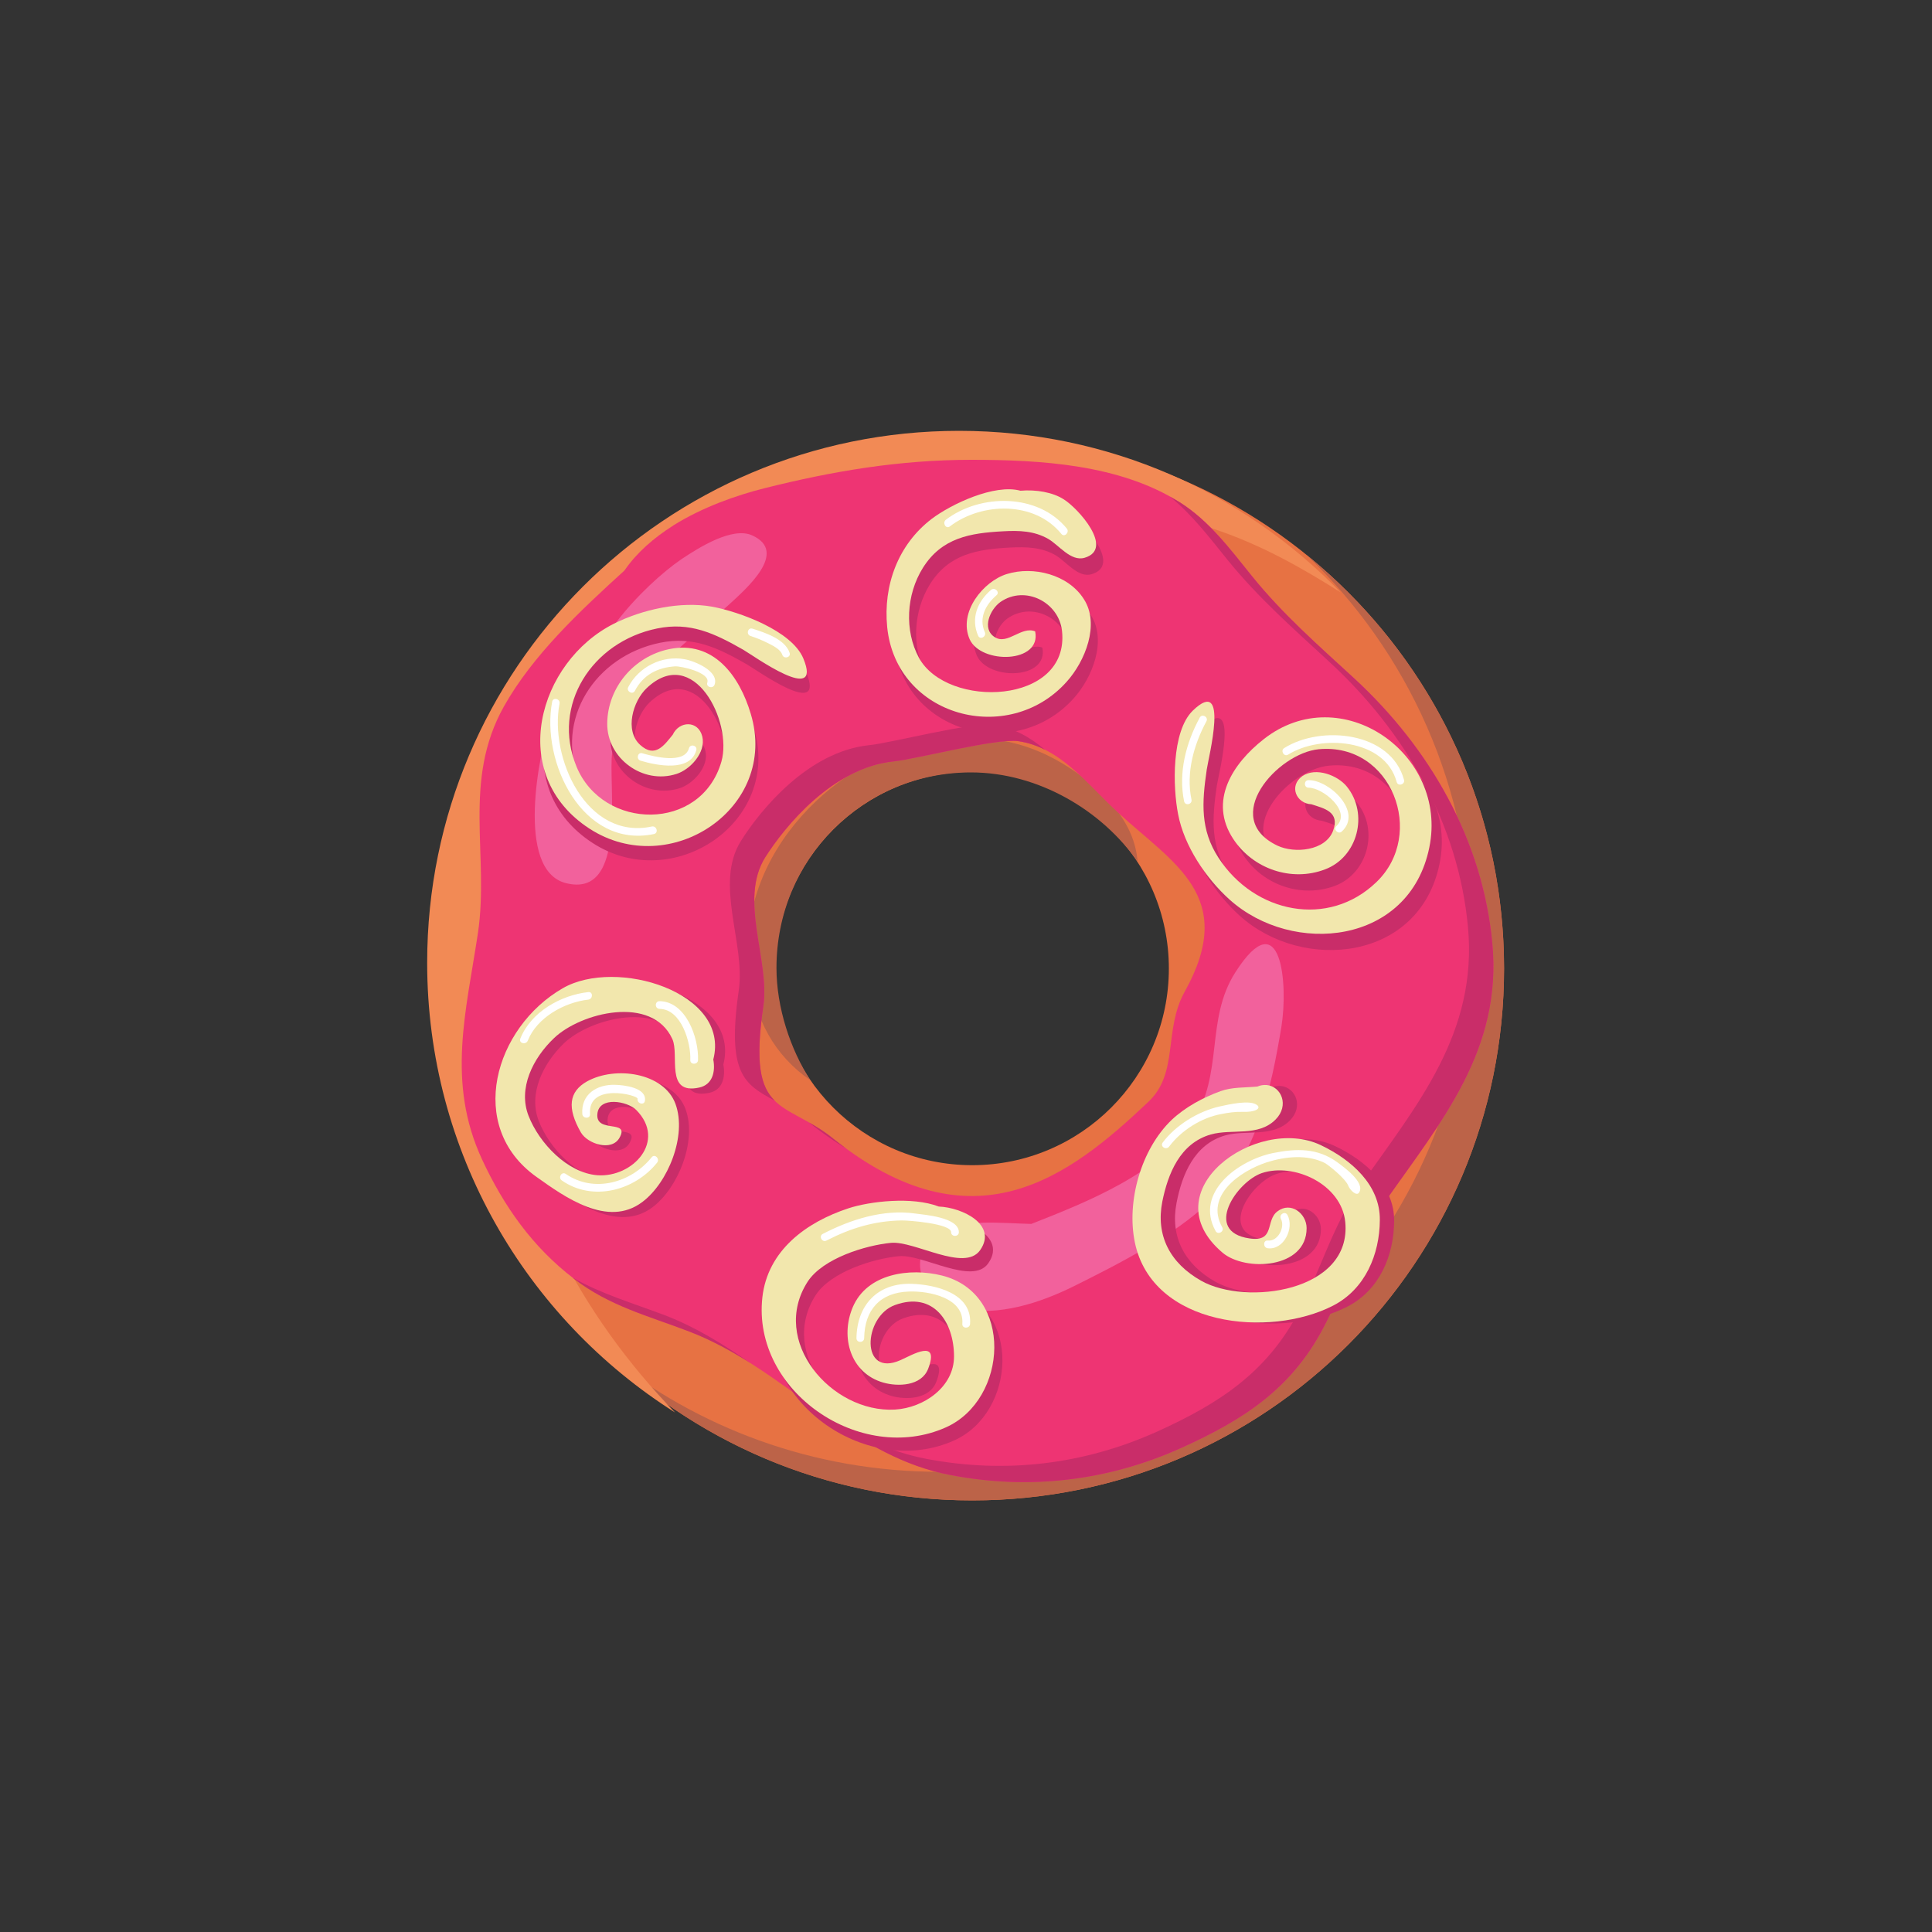 <svg version="1.2" xmlns="http://www.w3.org/2000/svg" width="1000" height="1000"><rect width="100%" height="100%" fill="#333333" stroke="none"/><style>.b{fill:#bc6348}.e{fill:#c92d69}.f{fill:#f2619c}.g{fill:#fff}.h{fill:#f2e7ad}</style><path fill-rule="evenodd" d="M778.5 501.3c0 152-123.2 275.3-275.3 275.3-152 0-275.3-123.3-275.3-275.3S351.2 226 503.2 226c152.1 0 275.3 123.3 275.3 275.3zm-173.5 0c0-56.2-45.6-101.8-101.8-101.8-56.2 0-101.7 45.6-101.7 101.8 0 56.2 45.5 101.8 101.7 101.8S605 557.5 605 501.3z" style="fill:#e77243"/><path class="b" d="M676 287c52.7 50.1 85.6 121 85.6 199.5 0 152.1-123.2 275.3-275.2 275.3-65.5 0-125.5-22.8-172.8-60.9 49.4 46.9 116.1 75.7 189.6 75.7 152.1 0 275.3-123.3 275.3-275.3 0-86.6-40-163.9-102.5-214.3z"/><path d="M261.9 538.1c-.8-166.9 91.5-280 285.6-276.9 66.2 1.1 103.9 18.5 146.4 45.4-50-51.6-120-83.6-197.5-83.6-152.1 0-275.3 123.2-275.3 275.3 0 98 51.2 184 128.3 232.8-48.1-49.6-87.1-118.5-87.5-193z" style="fill:#f28a55"/><path class="b" d="M419.5 559.2c-10.4-16-17.6-37.7-17.6-58.2 0-56.2 44.5-101.2 100.7-101.2 34.8 0 67.8 19.7 86.2 46.2-1.4-19.8-16.3-35.5-32.5-46.7-24.2-16.8-48.3-20.2-76.3-15.3-43.1 7.5-100 55.2-92.2 119.8 2.9 23.6 12.8 42.3 31.7 55.4z"/><path fill-rule="evenodd" d="M717 621.8c-14.5 20.8-20.5 43.7-32.1 65.6-16.7 31.6-41.3 47.5-73.4 62-37.9 17.1-78.5 21.9-119.4 14.1-52.4-9.9-86.6-55.7-135.3-74.3-21.4-8.2-41.4-13.2-59.8-27.4-21.4-16.4-36.2-37.4-47.5-61.7-18.5-39.9-8.2-76.7-2.1-117.3 5.9-40.1-8.2-78.5 13.4-117.1 14.9-26.5 39-49.1 62.4-70.4 6.4-9.3 15.3-17 25.3-23.3q0-.1.1-.1c14.9-9.3 32.3-15.5 47.5-19.3 34.8-8.7 69.3-14.6 106.6-14.6 36.2 0 76.8 2.4 107.8 21.9 15.4 9.7 26.2 24.3 37.5 38.3 16 19.8 34.2 35.7 52.9 52.9 39.4 36.3 66.5 83.9 71.5 136.9 5.3 55.3-26.4 92.4-55.4 133.8zM578.6 420.5c-16.2-14.9-29.7-33.7-51.7-36.9-11-1.6-53.2 9.4-64.3 10.5-31.7 3.2-56.4 33.7-66.5 49.6-13.9 22.1 2.5 53.1-1 77.2-8.5 57.8 10.6 48 36.1 68.4 72.5 58 122.1 20 163.2-19 15.9-15 7.7-37.1 18.8-57 27.6-49.5-5.9-66.3-34.6-92.8z" style="fill:#ee3473"/><path class="e" d="M401 569.7c-7.3-7.2-10.3-19.1-5.9-48.8 3.5-24.1-12.9-55.1 1-77.2 10.1-15.9 34.8-46.4 66.5-49.6 11.1-1.1 53.3-12.1 64.3-10.5 5.1.7 9.7 2.3 14 4.5-7.7-6.5-16.2-11.4-26.6-12.9-11.1-1.6-53.3 9.4-64.4 10.5-31.6 3.2-56.4 33.6-66.4 49.6-13.9 22.1 2.4 53-1.1 77.2-6.3 43.4 2.9 48.7 18.6 57.2zM431.2 589.3c-4.4-3.6-8.7-6.2-12.6-8.4 6.6 5.3 13.1 9.8 19.4 13.6q-3.4-2.5-6.8-5.2zM344.2 680.8c-16.9-6.4-32.8-11-47.8-19.5q.3.3.6.5c18.4 14.2 38.4 19.2 59.8 27.4 11.2 4.3 21.6 10 31.6 16.3-14-9.7-28.3-18.6-44.2-24.7zM772.4 488c-5-53-32.1-100.6-71.5-136.9-18.7-17.2-36.9-33.1-52.9-52.9-11.3-14-22.1-28.6-37.5-38.3q-2.5-1.5-5-2.9c11.5 9.3 20.5 21.2 29.8 32.7 16.1 19.9 34.3 35.8 52.9 53 39.4 36.3 66.6 83.9 71.6 136.9 5.2 55.2-26.5 92.4-55.4 133.7-14.6 20.8-20.6 43.7-32.2 65.7-16.7 31.6-41.3 47.5-73.3 62-38 17.1-78.5 21.9-119.4 14.1-19-3.6-35.5-11.9-51.2-21.8 19.5 13.6 39.7 25.7 63.8 30.2 40.9 7.8 81.5 3 119.4-14.1 32.1-14.5 56.7-30.4 73.4-62 11.6-21.9 17.6-44.8 32.1-65.6 29-41.4 60.7-78.5 55.4-133.8z"/><path class="f" d="M389.3 277.1c-10.2-4.6-27.4 6.2-36.4 12.2-10 6.8-23.7 19.3-34.1 33-15.4 13.1-27.4 31.4-33.8 49.7-5.9 16.9-18.5 78.4 7.9 85.1 32.4 8.2 21.6-52.1 24-67.7 5.4-34.4 36.4-54.5 59.8-75.9 9.5-8.7 31.7-27.8 12.6-36.4zM639.4 503.3c-15.7 24.6-5.8 52.3-22.2 77.6-17 26.3-54.1 41.1-83.4 52.6-15.9-.4-35.1-2.6-46.4 3.9-20.8 11.9-9.7 36.3 9.6 40 20.1 4 41.2-3 58.5-11.5 22.9-11.4 52.2-26.2 70.8-44.2 24.5-23.7 31.7-58.9 36.9-89.9 3.7-22.4 0-65.8-23.8-28.5z"/><path class="e" d="M522.8 283.4c8.5-.4 16.2-.2 23.4 3.9 5.5 3.1 11.7 12 18.8 9.9 15.7-4.6-3.4-25.8-10.8-30.4-5.6-3.5-14.3-5.1-22.4-4.4-13.4-3.6-35.9 7-45.9 14.6-17.4 13.4-25.1 34.4-23 56 4.6 46.5 62.7 62 92.8 28.5 9.7-10.7 17.3-29.9 9-43-8.1-12.7-26.3-17.2-39.8-13-12.2 3.8-25.4 20-19.3 33.8 5.9 13.1 37.3 12.5 33.9-4.1-7.2-2.8-14.2 7.2-20.9 3-7-4.3-2.3-14.5 2.9-18.1 12.8-9 30.3.1 31.9 15 4.1 38.2-59.5 40.5-74.1 13.7-7.6-13.9-6.6-32.5 2.1-46.5 9.8-15.6 24.5-18 41.4-18.9zM659.3 391c-16 12.7-28.6 32-15.7 51.7 10.2 15.5 30.1 22.3 47.4 15.8 16.9-6.4 22.9-28.8 11.4-43-4.7-5.7-16-10.2-23-5.3-7.2 5-3.2 14.1 4.7 14.6 6.4 2 14.9 3.8 11.2 13.6-4 10.5-19.9 11.9-28.8 7.7-30-14.2 0-47.8 21.4-49.8 37.8-3.6 55.7 43.9 29.8 68.8-24.9 23.8-63 16.1-81.8-12.7-9.4-14.6-8.6-28.4-6.1-45.6.9-5.9 12.1-49.1-7.1-30.5-11.2 10.8-10.4 39.6-7.7 53.7 3.2 16.2 14.4 32.9 26.7 44 32.6 29.4 93.1 23.5 103.4-26.9 10-48.5-45.8-87.4-85.8-56.1zM390.2 376.9c-5.9-19.6-19.3-38.4-42.3-33.5-18.2 3.8-31.8 19.9-32 38.4-.3 18.1 18.4 31.7 35.8 26.2 7.1-2.2 15.4-11.2 13.4-19.4-2.1-8.5-12-8.2-15.3-1-4.2 5.2-9 12.5-16.8 5.4-8.3-7.4-3.8-22.8 3.3-29.5 24.3-22.8 44.6 17.5 38.7 38.1-10.5 36.5-61.3 35.8-75 2.6-13.1-31.8 8-64.6 41.6-71.5 17.1-3.5 29.6 2.4 44.7 11 5.2 2.9 41.3 29.1 31 4.4-5.9-14.3-33.1-24.1-47.2-26.7-16.3-2.9-35.9 1.3-50.7 8.8-39.3 19.7-55.8 78.1-12.7 106.1 41.6 27 98.1-10.8 83.5-59.4zM691 593.2c-33.3-15.8-88.3 24-50.8 55.7 11.7 10 43.5 8.4 43.5-12.7 0-7.5-8.2-13.9-15.1-8.7-6.4 4.8-1.1 16-14.5 14-24.2-3.5-6.5-29.4 6.4-33.8 16.7-5.6 41.3 5.8 43.2 25.4 3.5 36.1-51.5 43.4-74.7 30.3-16.2-9.2-23.4-23.6-20-40.9 2.8-14.4 9.1-30.2 25.1-34.8 10.9-3.1 24.5 1.3 33.5-7.7 7.3-7.3 3-17.1-4.6-17.9l.4-.1q-.2.1-.5.1c-1.4-.1-3.1.1-4.8.8-6.3.6-13 .2-19 2.4-9.1 3.3-18.3 8.3-25.3 15-15.8 15.1-23.4 42-19 63.3 9.1 43.7 69.7 49.6 102.6 32.7 16.7-8.6 24.1-26.5 24.2-44.3.2-18.1-14.8-31.3-30.6-38.8zM296.6 514.1c-35.3 20.4-50.4 71.5-13.8 97.6 14.8 10.5 37.1 26.5 54.9 13.2 13.3-10 23.2-34.4 17.1-50.9-5.9-16.2-30.9-19.8-45.6-11.6-9.5 5.3-10.5 13.7-3.2 26.4 3.4 6 15.7 9.9 19.8 2.9 5.7-9.9-12.3-2.1-11.3-12.5.8-9.3 15.5-6.7 20.1-2.1 15.9 16.2-1.8 35.2-20.1 33.8-15.5-1.1-30.1-16.5-35.6-30.6-5.6-14.2 2.2-29.9 13.1-40.4 13.9-13.1 50.8-22.4 61.3.6 3.7 8.2-4.1 29.1 14 25.1 6.7-1.5 8.3-8.1 7.1-14.6 9-34.9-50.4-52.7-77.8-36.9z"/><path class="g" d="M463.7 711.5c5.2-.1 10-2.1 14.2-5 2.1-1.5.1-4.9-2-3.4-3.6 2.5-7.7 4.3-12.2 4.4-2.5.1-2.5 4.1 0 4z"/><path class="h" d="M291.3 511.5C256 531.8 241 583 277.6 609.1c14.7 10.5 37 26.5 54.8 13.1 13.3-9.9 23.3-34.4 17.2-50.9-6-16.1-31-19.7-45.7-11.6-9.5 5.3-10.5 13.8-3.2 26.5 3.5 5.9 15.8 9.9 19.9 2.8 5.7-9.9-12.4-2.1-11.4-12.4.8-9.3 15.5-6.7 20.1-2.1 15.9 16.1-1.8 35.1-20.1 33.8-15.5-1.2-30.1-16.6-35.6-30.7-5.6-14.2 2.2-29.9 13.2-40.3 13.8-13.2 50.7-22.5 61.2.5 3.8 8.2-4 29.1 14 25.1 6.7-1.5 8.4-8 7.2-14.5 9-34.9-50.4-52.8-77.9-36.9z"/><path class="g" d="M273.2 538.6c4.7-11.9 18.9-19.8 31.3-21.2 2.5-.3 2.5-4.2 0-3.9-14.3 1.6-29.7 10.3-35.2 24.1-.9 2.4 2.9 3.4 3.9 1zM341.4 522.2c11.2.1 16.3 17.4 15.9 26.5-.1 2.5 3.9 2.5 4 0 .4-11.5-6.2-30.3-19.9-30.5-2.6 0-2.6 3.9 0 4zM305.4 576.6c-1.2-16.4 24.9-9.8 24.6-7.9-.4 2.5 3.4 3.6 3.8 1.1 1.1-6.9-11-8.2-15.4-8.3-9.5-.3-17.7 4.9-17 15.1.2 2.5 4.2 2.6 4 0zM290.8 611c15.9 11.1 37.7 5.3 49.3-9.2 1.6-2-1.2-4.8-2.8-2.8-10.6 13.2-29.9 18.7-44.5 8.6-2.1-1.4-4.1 2-2 3.4z"/><path class="e" d="M491.7 667c-16.5-4.1-38.8-1.1-46.2 16.7-6.4 15.3-1.1 33.9 15.8 38.8 7.6 2.2 19.8 1.8 23.3-7.2 6.1-15.8-8.2-7.2-14.2-4.5-21 9.4-19.4-22.4-3-28.4 20-7.3 30.6 8.8 30.6 26.6 0 15.6-15.5 26.6-30.6 27.4-32.9 1.8-65-35.6-45.1-66.2 7.9-12 29.9-18.8 43-20 12.2-1.2 38.1 15.3 46.2 3.7 9.2-13.1-9.2-22.1-21.3-22.5-13.9-5.4-35.7-2.7-46.8.9-22 7.2-41.9 21.9-44.6 46.1-5.3 48.7 51 86.9 95 67.2 32.2-14.4 35.3-69.2-2.1-78.6z"/><path class="h" d="M487.5 660.2c-16.5-4.1-38.8-1.2-46.2 16.6-6.4 15.4-1.1 33.9 15.8 38.8 7.6 2.2 19.8 1.9 23.3-7.1 6.1-15.9-8.2-7.2-14.3-4.5-20.9 9.3-19.4-22.5-2.9-28.5 20-7.3 30.6 8.8 30.6 26.6 0 15.7-15.5 26.6-30.6 27.5-32.9 1.8-65-35.6-45.1-66.3 7.9-12 29.8-18.7 43-20 12.2-1.2 38.1 15.3 46.2 3.8 9.2-13.2-9.2-22.1-21.4-22.6-13.8-5.3-35.7-2.7-46.7.9-22 7.2-41.9 21.9-44.6 46.1-5.4 48.7 50.9 87 95 67.3 32.2-14.4 35.3-69.3-2.1-78.6z"/><path class="g" d="M427.8 642.1c12.4-6.4 24.9-10.2 38.9-10.4 3.1-.1 25.7 1.6 25.6 6.1 0 2.5 4 2.5 4 0 0-7.7-17.5-9-22.7-9.7-16.5-2.3-33.3 3.1-47.8 10.6-2.2 1.2-.2 4.6 2 3.4zM447.3 692.6c.2-14.5 8.1-23.6 23.1-24.1 10.4-.4 28.8 3.2 27.7 16.8-.1 2.5 3.8 2.5 4 0 1.2-15.9-17.9-20.4-30.3-20.8-17.7-.5-28.2 11.1-28.5 28.1 0 2.6 3.9 2.6 4 0z"/><path class="h" d="M683.6 592.7c-33.3-15.8-88.3 23.9-50.8 55.7 11.7 9.9 43.5 8.4 43.5-12.7 0-7.6-8.2-14-15.1-8.7-6.4 4.8-1 16-14.5 14-24.2-3.5-6.5-29.4 6.4-33.8 16.7-5.6 41.3 5.8 43.2 25.3 3.5 36.2-51.5 43.5-74.6 30.4-16.3-9.2-23.5-23.6-20.1-40.9 2.9-14.4 9.1-30.2 25.1-34.8 11-3.1 24.5 1.3 33.5-7.7 7.3-7.3 3-17.2-4.6-17.9l.4-.1q-.2.1-.4.1c-1.5-.1-3.2.1-4.8.8-6.3.6-13.1.2-19.1 2.4-9.1 3.3-18.3 8.3-25.3 14.9-15.8 15.2-23.4 42.1-19 63.4 9.1 43.6 69.7 49.6 102.6 32.7 16.7-8.6 24.1-26.6 24.2-44.3.2-18.2-14.8-31.3-30.6-38.8z"/><path class="g" d="M605.2 593.4c6.2-8.3 16.8-15 27.1-16.8 3.5-.7 7-1.2 10.5-1.1 7.1.3 9.9-1.8 8-3.4-3.5-3.1-15-.4-19.5.6-11.2 2.5-22.9 9.8-29.5 18.7-1.5 2.1 1.9 4.1 3.4 2zM632.6 635.2c-9.1-16.4 9.4-29.1 23.1-33.6 9.5-3 20.7-4.2 29.9.3 1.8.9 10.7 8 12.2 11.7.9 2.4 4.4 5.8 5.7 3.6 3.2-5.2-7.9-13.1-11.3-15.6-10.3-7.5-21.2-7.2-33.2-4.8-17.8 3.6-40.9 20.3-29.8 40.4 1.2 2.2 4.7.2 3.4-2z"/><path class="g" d="M663 630.9c2.3 4.3-1.6 11.8-6.8 11.2-2.5-.2-2.5 3.7 0 4 8.4 1 13.8-10.5 10.2-17.2-1.2-2.3-4.6-.3-3.4 2z"/><path class="h" d="M654.1 382.6c-16.1 12.6-28.7 32-15.8 51.6 10.2 15.6 30.2 22.4 47.5 15.8 16.9-6.3 22.8-28.7 11.3-42.9-4.7-5.8-16-10.2-23-5.4-7.1 5.1-3.2 14.2 4.7 14.6 6.4 2.1 14.9 3.8 11.2 13.7-3.9 10.4-19.9 11.9-28.8 7.7-30-14.3.1-47.9 21.4-49.9 37.8-3.5 55.7 44 29.8 68.8-24.8 23.9-63 16.2-81.7-12.6-9.5-14.6-8.6-28.5-6.1-45.6.8-6 12-49.1-7.2-30.6-11.1 10.8-10.4 39.7-7.6 53.7 3.1 16.3 14.3 33 26.6 44.1 32.7 29.4 93.1 23.5 103.4-26.9 10-48.6-45.8-87.5-85.7-56.1z"/><path class="g" d="M621 371.4c-7.1 13.1-11.2 28.6-8.1 43.4.6 2.5 4.4 1.5 3.8-1-2.9-13.7 1.2-28.3 7.7-40.4 1.3-2.2-2.2-4.2-3.4-2zM677.3 407.7c7.5 0 22.5 12.4 14.4 19.9-1.8 1.7 1 4.5 2.8 2.8 11-10.1-6.4-26.7-17.2-26.6-2.5 0-2.5 3.9 0 3.9zM666.7 390.6c16.9-10.6 50.1-8.3 56.2 14.1.6 2.5 4.5 1.4 3.8-1.1-6.8-24.9-42.9-28.4-62-16.4-2.1 1.3-.1 4.7 2 3.4z"/><path class="h" d="M519.1 275c8.5-.5 16.2-.2 23.4 3.9 5.5 3.1 11.7 11.9 18.9 9.8 15.6-4.6-3.5-25.8-10.9-30.3-5.6-3.6-14.2-5.1-22.3-4.4-13.5-3.7-36 7-46 14.6-17.4 13.3-25.1 34.4-23 55.9 4.6 46.6 62.7 62 92.8 28.5 9.7-10.7 17.4-29.9 9-42.9-8.1-12.8-26.2-17.2-39.8-13-12.2 3.7-25.4 19.9-19.3 33.8 5.9 13 37.3 12.5 33.9-4.1-7.2-2.9-14.2 7.2-20.9 3-7-4.4-2.3-14.5 2.9-18.2 12.8-8.9 30.3.1 31.9 15 4.1 38.2-59.5 40.6-74.1 13.8-7.5-14-6.6-32.6 2.1-46.5 9.8-15.6 24.5-18 41.4-18.9z"/><path class="g" d="M509.7 327.1c-3.2-7.3.5-14.2 6.1-19 1.9-1.6-.9-4.4-2.8-2.8-7.2 6.1-10.6 14.9-6.7 23.8 1.1 2.3 4.5.3 3.4-2zM491.6 272.5c16.6-12.7 44-13.2 57.8 3.9 1.6 1.9 4.3-.9 2.8-2.8-14.9-18.3-44.7-18.2-62.6-4.6-2 1.6 0 5 2 3.5z"/><path class="h" d="M388.6 369.5c-5.8-19.6-19.3-38.3-42.3-33.5-18.2 3.8-31.8 19.9-32 38.4-.2 18.1 18.4 31.8 35.8 26.2 7.1-2.2 15.4-11.1 13.4-19.4-2.1-8.5-12-8.1-15.3-.9-4.2 5.1-9 12.4-16.8 5.3-8.3-7.4-3.8-22.8 3.4-29.5 24.2-22.8 44.5 17.5 38.6 38.1-10.5 36.5-61.3 35.8-75 2.6-13.1-31.8 8-64.6 41.7-71.5 17-3.5 29.5 2.4 44.6 11 5.2 3 41.3 29.1 31.1 4.5-6-14.4-33.2-24.2-47.3-26.8-16.3-2.9-35.9 1.4-50.7 8.8-39.2 19.7-55.8 78.1-12.7 106.1 41.6 27 98.2-10.7 83.5-59.4z"/><path class="g" d="M285.8 363.2c-5.9 31.1 15.6 76.2 52.7 68.5 2.5-.6 1.4-4.4-1.1-3.9-33.9 7.2-53.1-35.6-47.8-63.6.5-2.5-3.3-3.5-3.8-1zM331.5 393.7c8.2 2.5 25.8 6.1 28.9-5.4.7-2.4-3.1-3.5-3.8-1-2.3 8.4-18.3 4.3-24.1 2.6-2.4-.8-3.4 3-1 3.8zM328.6 357.6c4.3-8.3 11.7-12.1 20.8-12.7 3-.2 18.4 3.2 16.7 8.4-.8 2.4 3 3.4 3.8 1 2.3-7-10.5-12.2-15.6-13.1-11.7-2.1-23.7 4-29.1 14.4-1.2 2.2 2.2 4.2 3.4 2zM388.5 329.2q4.4 1.4 8.6 3.5c2.6 1.3 6.8 3.2 7.8 6.2.8 2.4 4.6 1.4 3.8-1-2.3-7.1-12.9-10.5-19.2-12.5-2.4-.8-3.5 3-1 3.8z"/></svg>